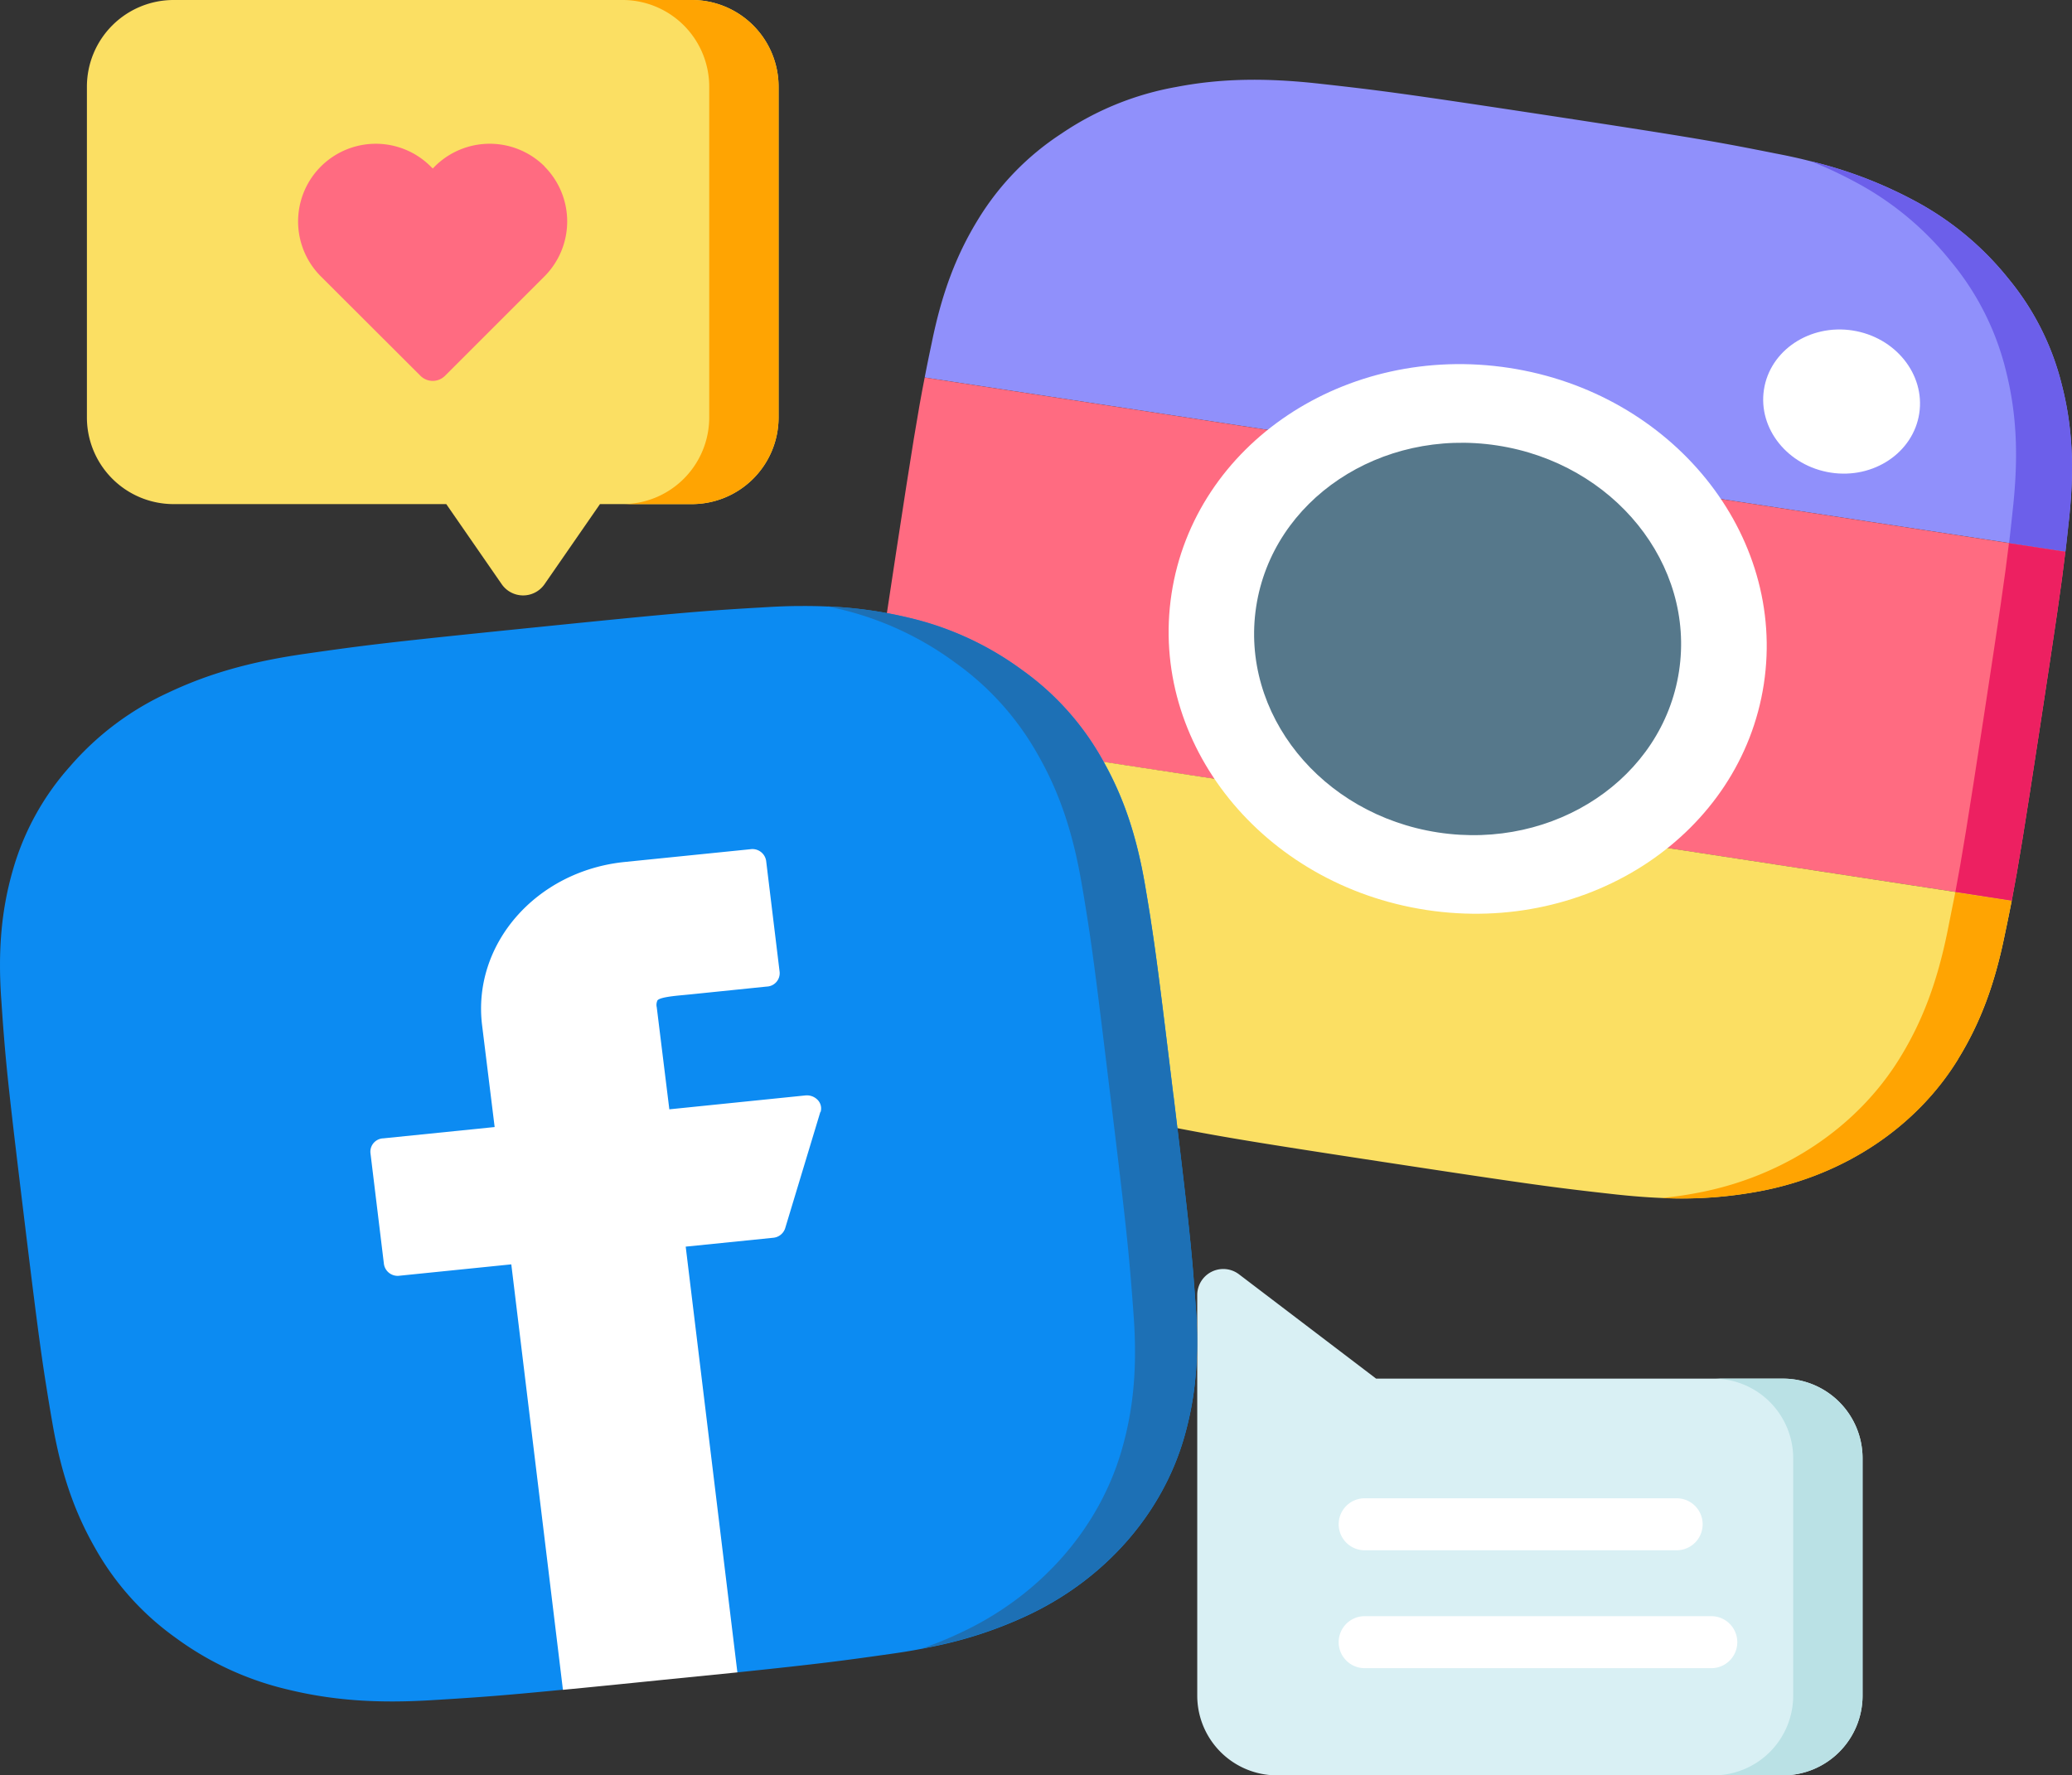 <svg id="Layer_1" data-name="Layer 1" xmlns="http://www.w3.org/2000/svg" viewBox="0 0 597.45 512"><rect x="0" y="0" width="597.45" height="512" fill="#333333" stroke="none"/><defs><style>.cls-1{fill:#9090fb;}.cls-2{fill:#ff6b81;}.cls-3{fill:#fbdf63;}.cls-4{fill:#ffa402;}.cls-5{fill:#fff;}.cls-6{fill:#56788b;}.cls-7{fill:#6c5fea;}.cls-8{fill:#ed2061;}.cls-9{fill:#d9f0f4;}.cls-10{fill:#bae1e5;}.cls-11{fill:#0c8bf2;}.cls-12{fill:#1d70b5;}</style></defs><path class="cls-1" d="M595.54,201.78,266.63,151.57c.59-3.08,1.22-6.18,2-9.83,2.9-14.39,7.05-25.44,13.44-35.83A78,78,0,0,1,306,81.27a85.44,85.44,0,0,1,33.11-13.48c12.65-2.44,25.47-2.73,41.51-.94C398,68.79,403.7,69.5,446.49,76c43.11,6.58,48.74,7.62,65.69,11q5.28,1,10,2.22a124.57,124.57,0,0,1,29.32,11.08A87.06,87.06,0,0,1,579,122.92a77,77,0,0,1,15.52,30.79c3,11.69,3.65,23.49,2.13,38.18-.42,3.7-.75,6.79-1.11,9.89Z" transform="translate(0 -42.7)"/><path class="cls-2" d="M588.24,252.2c-4.58,30-6.23,40.08-8.16,50.22l-328.85-50.2c1.16-10.25,2.59-20.34,7.18-50.38s6.25-40.26,8.22-50.26l328.91,50.21c-1.18,10.05-2.68,20.14-7.3,50.41Z" transform="translate(0 -42.7)"/><path class="cls-3" d="M580.08,302.41c-.6,3.07-1.22,6.16-2,9.81-2.92,14.4-7.06,25.46-13.45,35.84-12,19.62-32.82,33.51-57,38.12a121.63,121.63,0,0,1-28.57,2c-4.11-.17-8.43-.51-13-1-17.31-1.93-23-2.64-65.88-9.18s-48.51-7.58-65.61-10.89c-15.76-3.07-27.91-7.17-39.38-13.31a86.52,86.52,0,0,1-27.38-22.72,77.48,77.48,0,0,1-15.52-30.77c-3-11.7-3.66-23.5-2.13-38.2.38-3.69.71-6.83,1.07-9.94Z" transform="translate(0 -42.7)"/><path class="cls-4" d="M564.68,348.08c-12,19.62-32.82,33.52-57,38.12a121.63,121.63,0,0,1-28.57,2c3.59-.35,7.11-.85,10.61-1.54,24.63-4.69,45.82-18.87,58.12-38.88,6.52-10.61,10.75-21.89,13.73-36.59.74-3.72,1.37-6.87,2-10,.08-.4.16-.8.23-1.2l16.26,2.48c-.6,3.07-1.22,6.16-2,9.81-2.92,14.4-7.06,25.46-13.45,35.84Z" transform="translate(0 -42.7)"/><ellipse class="cls-5" cx="423.2" cy="226.97" rx="79.07" ry="86.38" transform="translate(134.96 568.36) rotate(-81.32)"/><ellipse class="cls-6" cx="423.18" cy="226.98" rx="56.45" ry="61.67" transform="translate(134.93 568.35) rotate(-81.32)"/><path class="cls-5" d="M534.14,138c-12.35-1.88-23.8,5.77-25.52,17.08s6.92,22,19.27,23.92,23.8-5.78,25.52-17.08S546.49,139.91,534.14,138Z" transform="translate(0 -42.7)"/><path class="cls-7" d="M534.42,94.9a117.21,117.21,0,0,0-12.25-5.68,124.6,124.6,0,0,1,29.32,11.09A86.64,86.64,0,0,1,579,122.92a77,77,0,0,1,15.53,30.79c3,11.69,3.65,23.49,2.13,38.18-.39,3.69-.72,6.78-1.08,9.89l-16.27-2.48a5.81,5.81,0,0,1,.1-.85c.37-3.17.7-6.31,1.1-10.07,1.55-15,.88-27-2.17-39A78.44,78.44,0,0,0,562.46,118a88.32,88.32,0,0,0-28-23.08Z" transform="translate(0 -42.7)"/><path class="cls-8" d="M563.82,299.94c1.89-10,3.61-20.58,8.11-50,4.58-30,6.15-40.61,7.34-50.59l16.27,2.48c-1.18,10-2.68,20.14-7.3,50.41-4.58,30-6.23,40.09-8.16,50.21Z" transform="translate(0 -42.7)"/><path class="cls-9" d="M537.06,463.19v68.59a23,23,0,0,1-22.92,22.92h-146a23,23,0,0,1-22.92-22.92V416.17a7.5,7.5,0,0,1,12-6l39.58,30.12H514.14a22.94,22.94,0,0,1,22.92,22.91Z" transform="translate(0 -42.7)"/><path class="cls-5" d="M493.44,508.79H393.5a7.5,7.5,0,1,0,0,15h99.94a7.5,7.5,0,1,0,0-15Zm-99.94-19h89.95a7.5,7.5,0,0,0,0-15H393.5a7.5,7.5,0,0,0,0,15Z" transform="translate(0 -42.7)"/><path class="cls-10" d="M537.06,463.19v68.59a23,23,0,0,1-22.92,22.92h-20a23,23,0,0,0,22.92-22.92V463.19a23,23,0,0,0-22.92-22.91h20A23,23,0,0,1,537.06,463.19Z" transform="translate(0 -42.7)"/><path class="cls-3" d="M224.5,67.63v95.56a25,25,0,0,1-24.94,24.89H173L157,211.2a7.51,7.51,0,0,1-12.32,0l-16-23.12H50a25,25,0,0,1-24.94-24.9V67.63A25,25,0,0,1,50,42.7H199.56A25,25,0,0,1,224.5,67.63Z" transform="translate(0 -42.7)"/><path class="cls-2" d="M157.06,90.72a22.43,22.43,0,0,0-31.71,0l-.57.57-.58-.57a22.4,22.4,0,1,0-31.68,31.69l28.72,28.67a5,5,0,0,0,7.07,0L157,122.4a22.45,22.45,0,0,0,0-31.69Z" transform="translate(0 -42.7)"/><path class="cls-4" d="M224.5,67.63v95.56a25,25,0,0,1-24.94,24.89h-20a25,25,0,0,0,24.94-24.9V67.63A25,25,0,0,0,179.56,42.7h20A25,25,0,0,1,224.5,67.63Z" transform="translate(0 -42.7)"/><path class="cls-11" d="M331.83,308c-.48-3.09-1-6.17-1.61-9.83-2.49-14.6-6.3-25.84-12.34-36.41a79.11,79.11,0,0,0-23.26-25.9,89.4,89.4,0,0,0-32.58-15,121.73,121.73,0,0,0-23.42-3.25q-3.81-.17-7.84-.14c-3.29,0-6.7.14-10.28.36-17.24,1-22.95,1.4-66.3,5.81-43,4.36-48.73,5.11-66,7.58C72.25,233.49,60,237,48.42,242.5a83.18,83.18,0,0,0-28.3,21.3,76.07,76.07,0,0,0-16.4,29.78C.36,305.23-.66,317,.41,331.57c.25,3.72.47,6.86.73,10,.8,10.16,1.93,20.37,5.61,50.67s5,40.32,6.64,50.52c.49,3.1,1,6.21,1.64,9.88,2.49,14.6,6.3,25.84,12.34,36.41A79.63,79.63,0,0,0,50.62,515a88.72,88.72,0,0,0,32.59,15c12.72,3.08,25.53,4,41.56,3,12.47-.76,19-1.19,37.53-3l24.31-10,26,5c24.17-2.52,30.57-3.39,44.36-5.35q4.56-.63,8.74-1.44c1.39-.26,2.74-.54,4.07-.82a119.64,119.64,0,0,0,27-9.05c22-10.48,38.32-29.11,44.66-51.09,3.36-11.65,4.38-23.38,3.32-38-.28-3.71-.51-6.85-.76-10-.86-10.28-2-20.42-5.65-50.62-3.69-30.43-5-40.57-6.54-50.58Z" transform="translate(0 -42.7)"/><path class="cls-12" d="M338.37,358.57c3.67,30.21,4.79,40.34,5.65,50.62.25,3.12.48,6.26.76,10,1.06,14.66,0,26.39-3.32,38-6.34,22-22.63,40.61-44.66,51.09a119.64,119.64,0,0,1-27,9.05c-1.33.28-2.68.56-4.07.82a111,111,0,0,0,11.9-4.89c22.61-10.76,39.32-29.86,45.82-52.42,3.45-11.95,4.5-24,3.41-39-.28-3.81-.52-7-.79-10.23-.87-10.55-2-20.95-5.79-51.94-3.78-31.22-5.09-41.62-6.7-51.89-.5-3.17-1-6.33-1.66-10.08-2.56-15-6.46-26.51-12.65-37.35a81.51,81.51,0,0,0-23.87-26.58A91.49,91.49,0,0,0,242,218.33q-1.67-.41-3.33-.75A121.6,121.6,0,0,1,262,220.83a89.16,89.16,0,0,1,32.58,15,79.07,79.07,0,0,1,23.26,25.89c6,10.57,9.85,21.81,12.34,36.41.62,3.66,1.13,6.73,1.61,9.82,1.58,10,2.85,20.15,6.54,50.58Z" transform="translate(0 -42.7)"/><path class="cls-5" d="M236.54,363.38,226.4,396.92a4,4,0,0,1-3.52,2.75l-25.16,2.55L212.62,525,191,527.17c-12.17,1.24-21.36,2.16-28.68,2.86l-14.89-122.7-32.17,3.27a4,4,0,0,1-4.55-3.32l-3.9-32.12a3.86,3.86,0,0,1,3.54-4.16h.1l32.18-3.27L139,338.29c-2.83-23.32,15.6-44.4,41.09-47l36.27-3.68a4,4,0,0,1,4.55,3.33l3.9,32.12a3.87,3.87,0,0,1-3.56,4.15h-.08L199,329.48l-1.88.18c-3,.28-6.75.65-7.53,1.52a3,3,0,0,0-.22,2L193,362.62l39.19-4a4.31,4.31,0,0,1,3.59,1.3,3.52,3.52,0,0,1,.84,3.45Z" transform="translate(0 -42.7)"/></svg>
